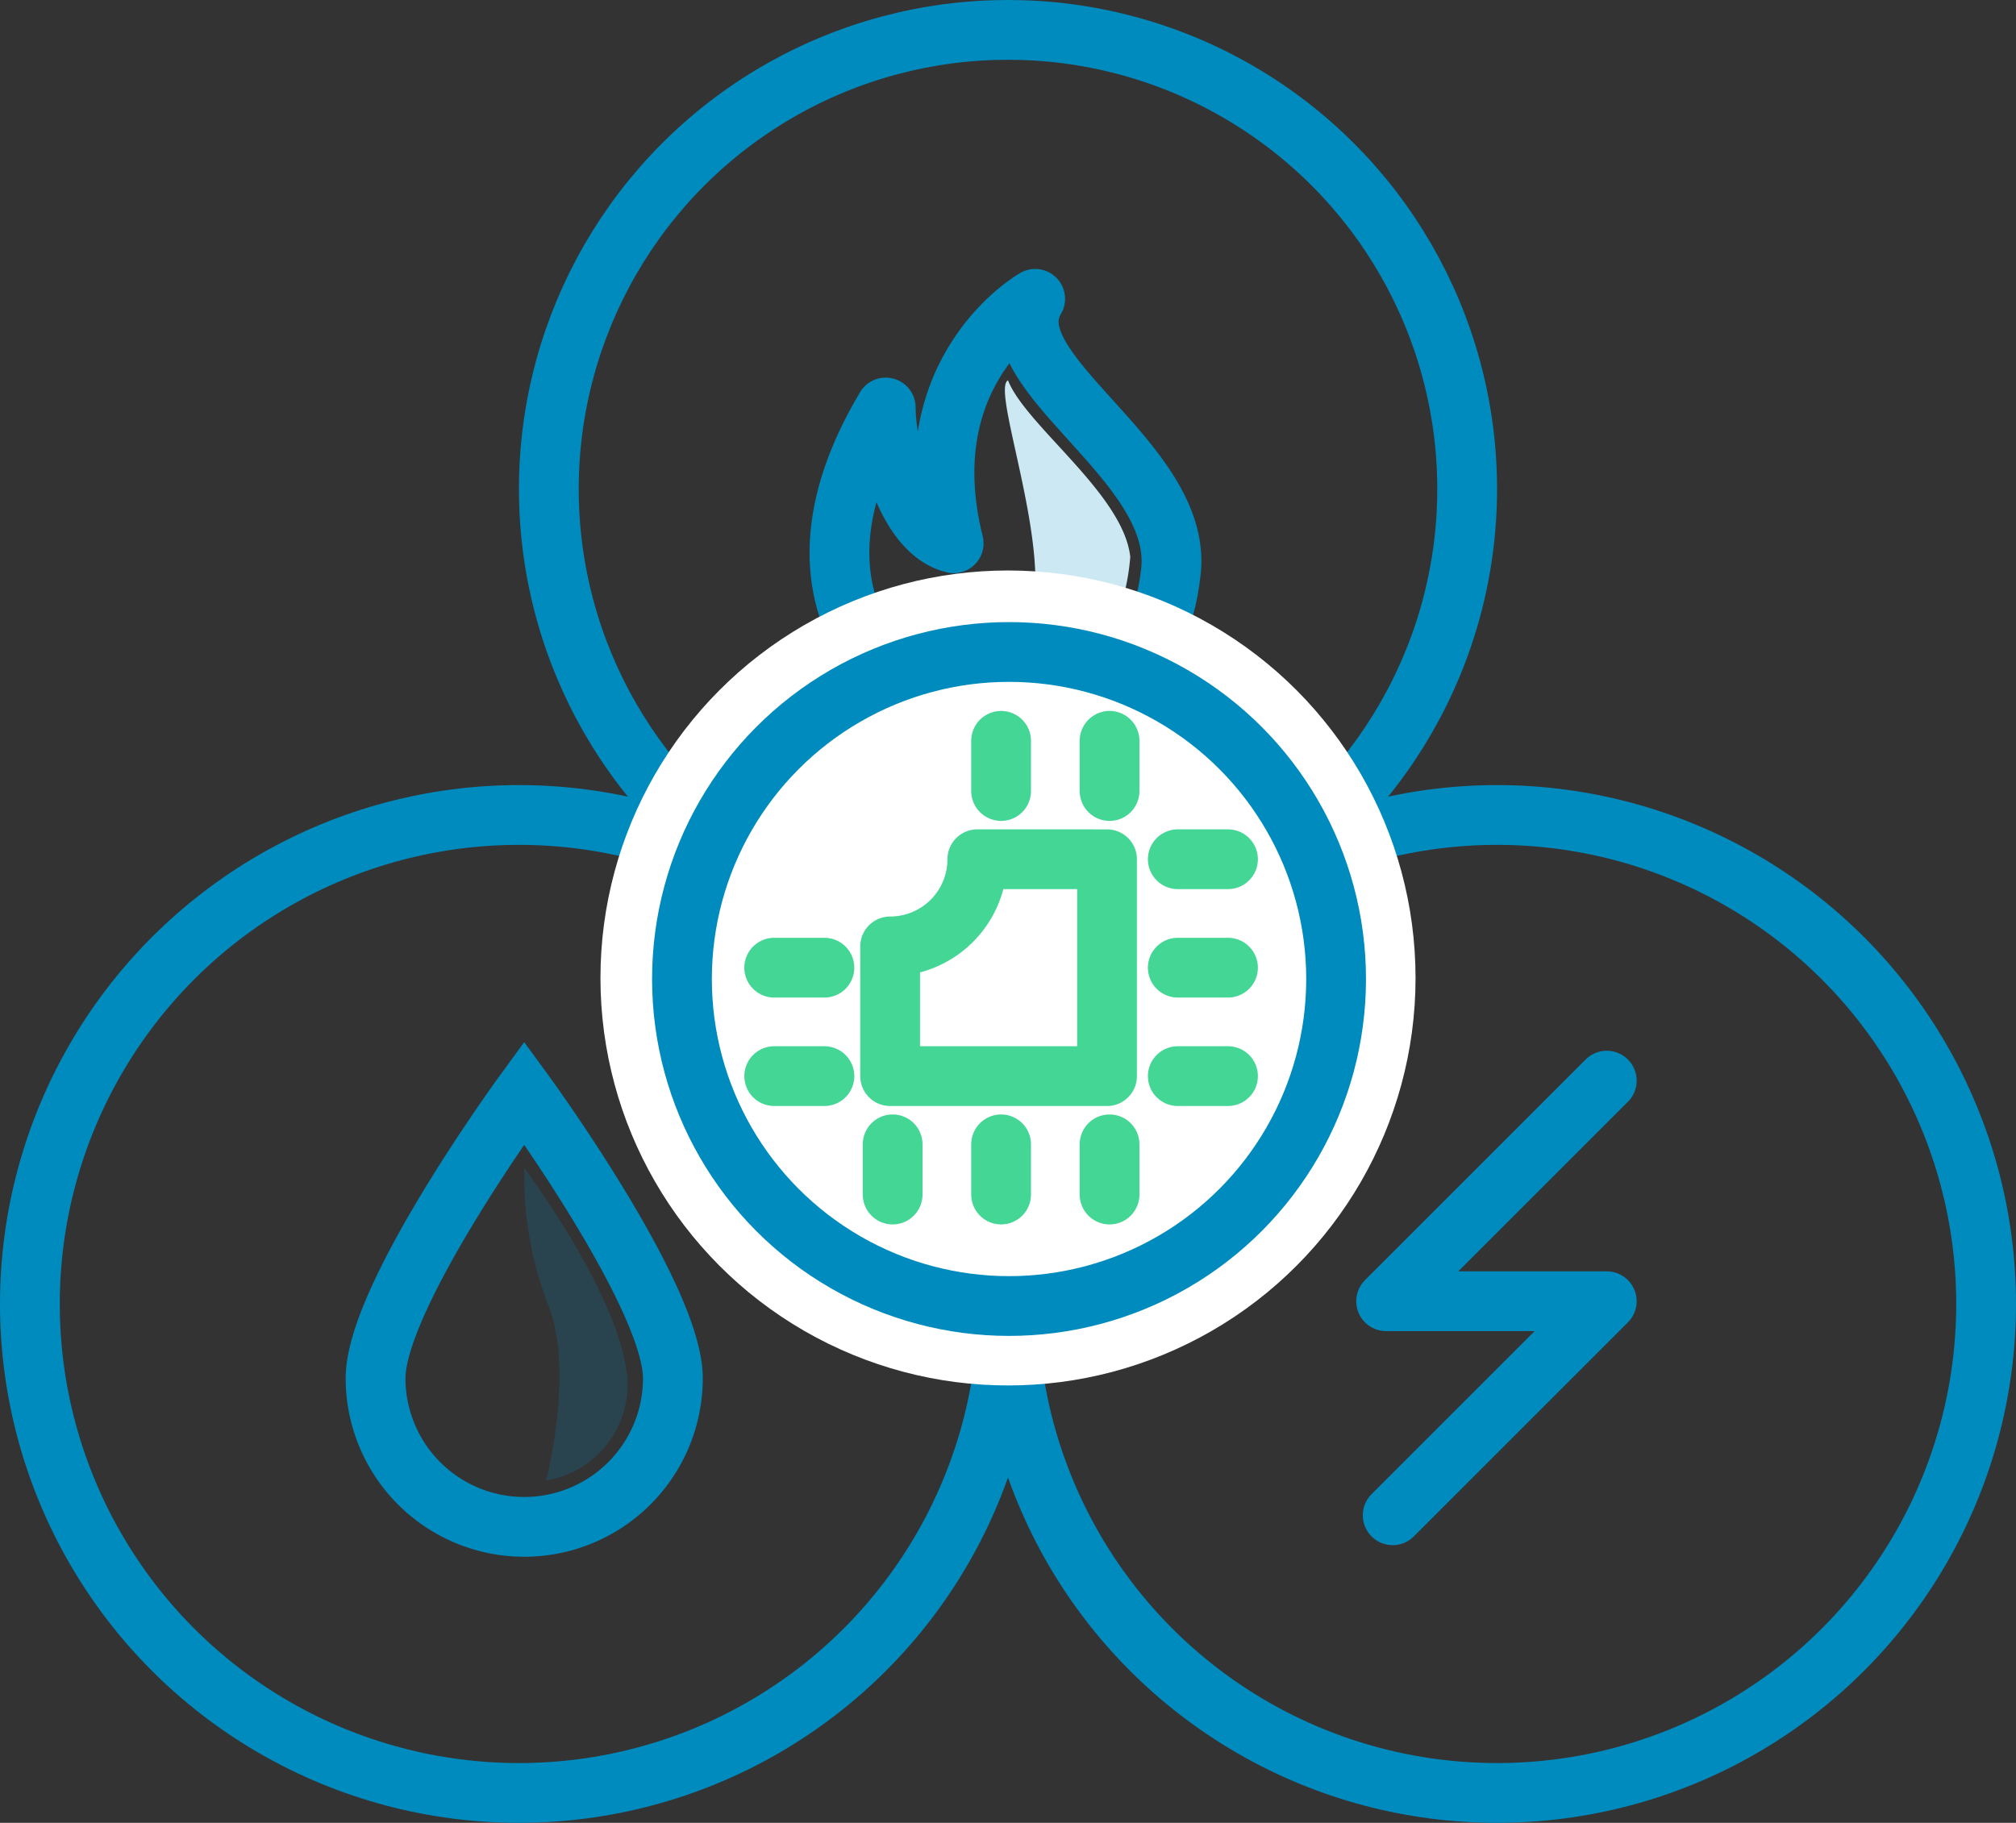 <svg xmlns="http://www.w3.org/2000/svg" width="74.2" height="67.1" viewBox="0 0 74.2 67.1">
    <rect x="0" y="0" width="74.2" height="67.1" fill="#333333" stroke="none"/>
    <defs>
        <style>
            .cls-1,.cls-10,.cls-2,.cls-3,.cls-6,.cls-8{fill:none}.cls-1,.cls-2,.cls-3,.cls-6{stroke:#008bbf}.cls-1{stroke-linecap:square}.cls-1,.cls-6,.cls-8{stroke-linejoin:round}.cls-1,.cls-2,.cls-3,.cls-6,.cls-8{stroke-width:2.2px}.cls-3{stroke-miterlimit:10}.cls-4{fill:#008bbf;opacity:.2}.cls-5{fill:#cce8f2}.cls-6,.cls-8{stroke-linecap:round}.cls-7{fill:#fff}.cls-8{stroke:#44d695}.cls-9{stroke:none}
        </style>
    </defs>
    <g id="Energy_Water_and_Gas" data-name="Energy, Water and Gas" transform="translate(-1252.9 -866)">
        <g id="Group_1563" data-name="Group 1563" transform="translate(46 -33)">
            <g id="Group_1562" data-name="Group 1562" transform="translate(-2.734)">
                <path id="Path_2775" d="M1216.734 926c-2.711.044-9.3-3.955-4.5-12 0 1.6.833 4.6 2.5 5-1.6-6.4 3-9 3-9-1.6 2.667 5.417 5.95 5 10s-3.289 5.955-6 6z" class="cls-1" data-name="Path 2775" transform="translate(30)"/>
            </g>
            <g id="Ellipse_192" class="cls-2" data-name="Ellipse 192" transform="translate(1226 899)">
                <circle cx="18" cy="18" r="18" class="cls-9"/>
                <circle cx="18" cy="18" r="16.9" class="cls-10"/>
            </g>
        </g>
        <g id="Group_1564" data-name="Group 1564" transform="translate(-2 -3)">
            <circle id="Ellipse_193" cx="18" cy="18" r="18" class="cls-3" data-name="Ellipse 193" transform="translate(1256 899)"/>
            <path id="Path_2777" d="M129.847 1151.844c0-3.021-5.472-10.506-5.472-10.506s-5.471 7.485-5.471 10.506a5.471 5.471 0 1 0 10.943 0z" class="cls-2" data-name="Path 2777" transform="translate(1149.819 -232.11)"/>
            <path id="Path_2825" d="M2632.978 1835.024s3.769 5.016 3.8 8a3.591 3.591 0 0 1-3 3.5s1.063-4.062.063-6.5a13 13 0 0 1-.863-5z" class="cls-4" data-name="Path 2825" transform="translate(-1358.778 -923.024)"/>
            <path id="Path_2826" d="M1290 880c.656 1.672 4.25 4.188 4.5 6.5-.375 4.672-4 5-4 5a12.167 12.167 0 0 0 .5-4.5c-.125-2.875-1.516-6.734-1-7z" class="cls-5" data-name="Path 2826" transform="translate(2 3)"/>
        </g>
        <g id="Group_1565" data-name="Group 1565" transform="translate(34 -3)">
            <circle id="Ellipse_193-2" cx="18" cy="18" r="18" class="cls-3" data-name="Ellipse 193" transform="translate(1256 899)"/>
            <path id="Path_616" d="M1765.5 1401.991l-8.121 8.121h8.121l-7.879 7.879" class="cls-6" data-name="Path 616" transform="translate(-487.462 -493.212)"/>
        </g>
        <circle id="Ellipse_196" cx="15" cy="15" r="15" class="cls-7" data-name="Ellipse 196" transform="translate(1275 887)"/>
        <g id="Group_1569" data-name="Group 1569" transform="translate(1278.327 890)">
            <g id="Group_1571" data-name="Group 1571" transform="translate(-.327)">
                <g id="Group_406" data-name="Group 406">
                    <g id="Group_405" data-name="Group 405" transform="translate(3.395 3.27)">
                        <g id="Group_404" data-name="Group 404">
                            <g id="Group_403" data-name="Group 403">
                                <g id="Group_402" data-name="Group 402">
                                    <path id="Line_563" d="M0 0h1.848" class="cls-8" data-name="Line 563" transform="translate(14.854 4.359)"/>
                                    <path id="Line_564" d="M0 0h1.848" class="cls-8" data-name="Line 564" transform="translate(14.854 8.351)"/>
                                    <path id="Line_565" d="M0 0h1.848" class="cls-8" data-name="Line 565" transform="translate(14.854 12.343)"/>
                                    <path id="Line_566" d="M0 0h1.848" class="cls-8" data-name="Line 566" transform="translate(0 8.351)"/>
                                    <path id="Line_567" d="M0 0h1.848" class="cls-8" data-name="Line 567" transform="translate(0 12.343)"/>
                                    <path id="Line_568" d="M0 0v1.848" class="cls-8" data-name="Line 568" transform="translate(12.343 14.854)"/>
                                    <path id="Line_569" d="M0 0v1.848" class="cls-8" data-name="Line 569" transform="translate(8.351 14.854)"/>
                                    <path id="Line_570" d="M0 0v1.848" class="cls-8" data-name="Line 570" transform="translate(4.359 14.854)"/>
                                    <path id="Line_571" d="M0 0v1.848" class="cls-8" data-name="Line 571" transform="translate(12.343)"/>
                                    <path id="Line_572" d="M0 0v1.848" class="cls-8" data-name="Line 572" transform="translate(8.351)"/>
                                    <path id="Path_595" d="M1136.94 1733.822a3.209 3.209 0 0 1-3.209 3.209v4.775h7.983v-7.983z" class="cls-8" data-name="Path 595" transform="translate(-1129.464 -1729.463)"/>
                                </g>
                            </g>
                        </g>
                    </g>
                    <circle id="Ellipse_46" cx="12.038" cy="12.038" r="12.038" class="cls-6" data-name="Ellipse 46"/>
                </g>
            </g>
        </g>
    </g>
</svg>
